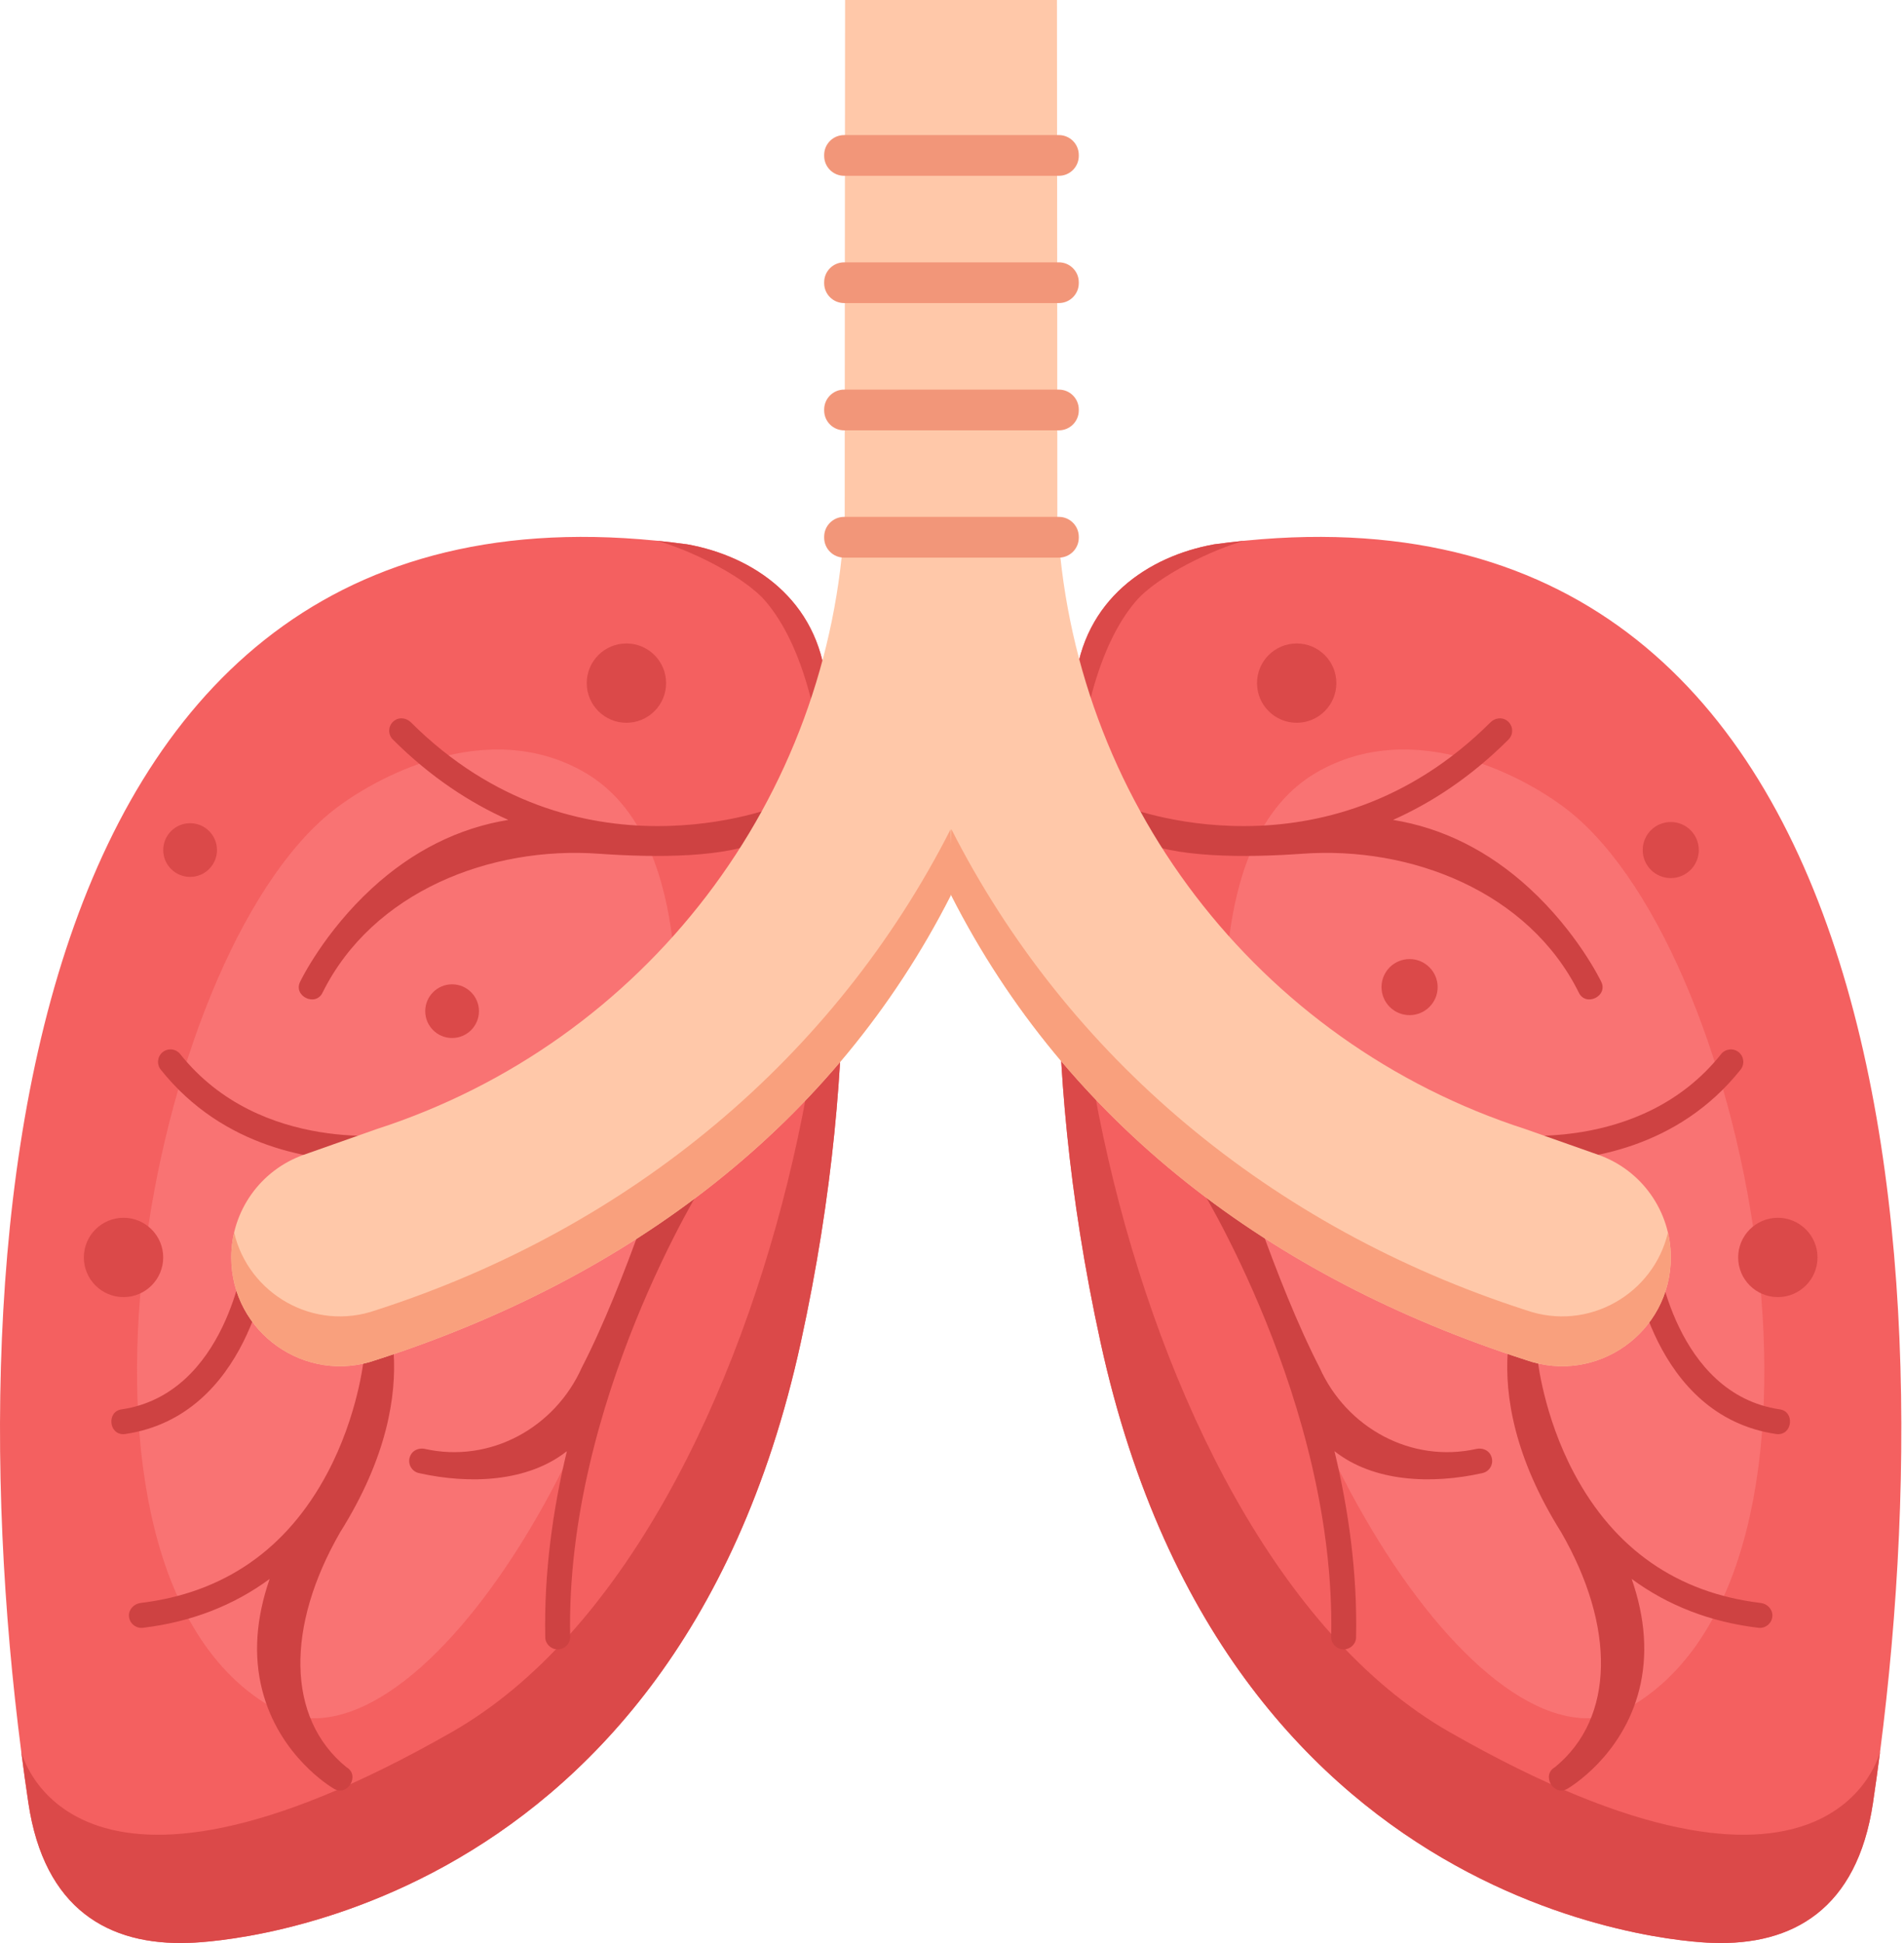 <svg width="98" height="100" viewBox="0 0 98 100" fill="none" xmlns="http://www.w3.org/2000/svg">
<path d="M9.723 99.992C5.596 100.142 2.278 98.26 1.462 92.797C-2.662 65.197 -0.006 23.173 35.377 28.016C38.752 28.626 42.116 30.847 42.532 35.21C43.238 42.628 44.586 53.67 41.215 69.095C34.539 99.647 9.723 99.992 9.723 99.992Z" fill="#F46060"/>
<path d="M17.083 41.761C19.177 40.085 25.043 36.805 30.121 39.769C35.621 42.979 34.881 52.663 34.648 55.704C33.307 73.25 21.168 92.108 13.901 87.817C1.781 80.66 7.592 49.36 17.083 41.761Z" fill="#F97373"/>
<path d="M42.532 35.21C42.117 30.847 38.753 28.626 35.378 28.016C34.844 27.943 34.317 27.881 33.798 27.829C35.37 28.245 38.276 29.622 39.409 30.951C47.123 40.009 40.824 79.096 23.27 89.135C3.533 100.421 1.094 90.151 1.094 90.15C1.209 91.046 1.332 91.928 1.462 92.797C2.278 98.26 5.596 100.142 9.723 99.992C9.723 99.992 34.539 99.646 41.216 69.095C44.586 53.67 43.238 42.628 42.532 35.21Z" fill="#DB4949"/>
<path d="M40.943 41.802C40.807 41.475 40.432 41.32 40.105 41.457C40.002 41.5 29.668 45.666 21.147 37.174C20.926 36.955 20.577 36.898 20.32 37.073C19.973 37.307 19.94 37.781 20.221 38.061C22.166 40.005 24.197 41.321 26.165 42.198C23.62 42.608 21.242 43.789 19.146 45.716C16.692 47.972 15.499 50.422 15.449 50.525C15.079 51.267 16.25 51.836 16.605 51.081C19.181 45.895 25.24 43.533 30.832 43.939C33.732 44.144 37.498 44.166 39.416 43.173V43.038C40.134 42.831 40.555 42.658 40.598 42.64C40.925 42.504 41.08 42.129 40.943 41.802Z" fill="#CE4242"/>
<path d="M18.82 59.756C16.197 59.756 11.512 59.117 8.273 55.049C8.053 54.772 8.099 54.369 8.376 54.148C8.653 53.928 9.056 53.974 9.276 54.251C13.42 59.456 20.498 58.37 20.57 58.359C20.919 58.302 21.248 58.538 21.306 58.887C21.363 59.237 21.127 59.566 20.778 59.624C20.683 59.639 19.939 59.756 18.82 59.756Z" fill="#CE4242"/>
<path d="M36.131 59.809C35.833 59.619 35.436 59.707 35.246 60.005C35.205 60.069 35.039 60.333 34.785 60.769L34.348 59.107C34.348 59.107 32.209 65.999 29.945 70.385C28.555 73.49 25.224 75.321 21.863 74.569C21.586 74.511 21.286 74.617 21.148 74.864C20.923 75.267 21.158 75.731 21.569 75.817C24.194 76.401 27.169 76.272 29.178 74.686C28.458 77.676 27.996 80.934 28.065 84.27C28.073 84.615 28.36 84.887 28.706 84.887H28.719C29.073 84.879 29.354 84.587 29.347 84.233C29.099 72.192 36.255 60.807 36.328 60.694C36.518 60.395 36.43 59.999 36.131 59.809Z" fill="#CE4242"/>
<path d="M17.828 90.949C14.73 88.421 14.724 83.696 17.505 78.865C22.377 71.109 19.363 66.183 19.363 66.183C19.493 67.303 19.51 68.361 19.441 69.357C19.435 69.356 19.429 69.354 19.423 69.353C19.071 69.32 18.758 69.579 18.724 69.931C18.722 69.96 18.431 72.837 16.848 75.816C14.767 79.731 11.534 81.979 7.239 82.499C6.905 82.54 6.63 82.814 6.637 83.15C6.644 83.509 6.936 83.781 7.277 83.781C7.302 83.781 7.328 83.78 7.353 83.777C9.833 83.483 12.026 82.627 13.879 81.262C13.176 83.288 13.042 85.201 13.493 86.975C14.361 90.391 17.069 91.992 17.184 92.058C17.892 92.484 18.552 91.358 17.828 90.949Z" fill="#CE4242"/>
<path d="M6.357 73.811C5.589 73.829 5.494 72.632 6.263 72.535C11.652 71.733 12.568 64.71 12.577 64.639C12.62 64.288 12.938 64.037 13.29 64.08C13.642 64.122 13.892 64.441 13.85 64.792C13.81 65.121 12.813 72.856 6.452 73.803C6.42 73.808 6.388 73.811 6.357 73.811Z" fill="#CE4242"/>
<path d="M88.14 99.992C92.267 100.142 95.585 98.26 96.401 92.797C100.525 65.197 97.869 23.173 62.486 28.016C59.111 28.626 55.747 30.847 55.332 35.21C54.625 42.628 53.277 53.67 56.648 69.095C63.324 99.647 88.14 99.992 88.14 99.992Z" fill="#F46060"/>
<path d="M80.78 41.761C78.687 40.085 72.821 36.805 67.742 39.769C62.243 42.979 62.983 52.663 63.215 55.704C64.556 73.25 76.695 92.108 83.962 87.817C96.083 80.66 90.272 49.36 80.78 41.761Z" fill="#F97373"/>
<path d="M55.332 35.21C55.747 30.847 59.111 28.626 62.486 28.016C63.02 27.943 63.546 27.881 64.066 27.829C62.494 28.245 59.588 29.622 58.455 30.951C50.741 40.009 57.039 79.096 74.594 89.135C94.33 100.421 96.769 90.151 96.77 90.15C96.654 91.046 96.531 91.928 96.402 92.797C95.585 98.26 92.268 100.142 88.141 99.992C88.141 99.992 63.324 99.646 56.648 69.095C53.277 53.67 54.626 42.628 55.332 35.21Z" fill="#DB4949"/>
<path d="M56.921 41.802C57.057 41.475 57.432 41.32 57.759 41.457C57.862 41.5 68.196 45.666 76.718 37.174C76.938 36.955 77.287 36.898 77.544 37.073C77.891 37.307 77.924 37.781 77.644 38.061C75.698 40.005 73.667 41.321 71.7 42.198C74.244 42.608 76.622 43.789 78.718 45.716C81.172 47.972 82.365 50.422 82.415 50.525C82.785 51.267 81.615 51.836 81.26 51.081C78.683 45.895 72.624 43.533 67.032 43.939C64.132 44.144 60.366 44.166 58.448 43.173V43.038C57.73 42.831 57.309 42.658 57.266 42.64C56.939 42.504 56.784 42.129 56.921 41.802Z" fill="#CE4242"/>
<path d="M79.043 59.756C81.666 59.756 86.351 59.117 89.59 55.049C89.81 54.772 89.764 54.369 89.487 54.148C89.21 53.928 88.807 53.974 88.587 54.251C84.443 59.456 77.365 58.37 77.293 58.359C76.944 58.302 76.615 58.538 76.557 58.887C76.5 59.237 76.736 59.566 77.085 59.624C77.181 59.639 77.925 59.756 79.043 59.756Z" fill="#CE4242"/>
<path d="M61.732 59.809C62.031 59.619 62.427 59.707 62.617 60.005C62.658 60.069 62.824 60.333 63.079 60.769L63.515 59.107C63.515 59.107 65.655 65.999 67.919 70.385C69.308 73.49 72.64 75.321 76 74.569C76.278 74.511 76.578 74.617 76.716 74.864C76.941 75.267 76.706 75.731 76.294 75.817C73.67 76.401 70.694 76.272 68.686 74.686C69.405 77.676 69.868 80.934 69.798 84.27C69.791 84.615 69.503 84.887 69.158 84.887C69.153 84.887 69.149 84.887 69.144 84.887C68.79 84.879 68.509 84.587 68.517 84.233C68.764 72.192 61.608 60.807 61.536 60.694C61.346 60.395 61.434 59.999 61.732 59.809Z" fill="#CE4242"/>
<path d="M80.035 90.949C83.132 88.421 83.139 83.696 80.358 78.865C75.486 71.109 78.5 66.183 78.5 66.183C78.37 67.303 78.353 68.361 78.422 69.357C78.428 69.356 78.433 69.354 78.44 69.353C78.792 69.32 79.105 69.579 79.138 69.931C79.141 69.96 79.432 72.837 81.015 75.816C83.096 79.731 86.328 81.979 90.624 82.499C90.958 82.54 91.233 82.814 91.226 83.15C91.219 83.509 90.927 83.781 90.586 83.781C90.561 83.781 90.535 83.78 90.51 83.777C88.029 83.483 85.837 82.627 83.984 81.262C84.687 83.288 84.82 85.201 84.37 86.975C83.501 90.391 80.794 91.992 80.679 92.058C79.971 92.484 79.311 91.358 80.035 90.949Z" fill="#CE4242"/>
<path d="M91.507 73.811C92.275 73.829 92.371 72.632 91.601 72.535C86.212 71.733 85.296 64.71 85.287 64.639C85.245 64.288 84.926 64.037 84.574 64.08C84.223 64.122 83.972 64.441 84.014 64.792C84.054 65.121 85.051 72.856 91.412 73.803C91.444 73.808 91.476 73.811 91.507 73.811Z" fill="#CE4242"/>
<path d="M78.535 58.118C64.658 53.638 55.096 41.049 54.422 26.628C54.428 26.394 54.402 0 54.402 0H54.382H43.517H43.497C43.497 0 43.472 26.394 43.477 26.628C42.803 41.049 33.241 53.638 19.364 58.118L15.638 59.432C13.4 60.221 11.903 62.335 11.903 64.707V64.716C11.903 68.576 15.722 71.276 19.364 69.992C32.499 65.751 42.969 57.818 48.932 46.092L48.95 46.029L48.967 46.092C54.93 57.818 65.4 65.751 78.536 69.992C82.178 71.276 85.996 68.576 85.996 64.716V64.707C85.996 62.336 84.5 60.221 82.262 59.432L78.535 58.118Z" fill="#FFC8A9"/>
<path d="M78.535 67.427C65.4 63.187 54.93 54.399 48.967 42.673L48.95 43.465L48.932 42.673C42.969 54.4 32.499 63.187 19.364 67.427C16.141 68.564 12.782 66.579 12.051 63.433C11.955 63.845 11.903 64.271 11.903 64.707V64.716C11.903 68.576 15.722 71.276 19.364 69.991C32.499 65.751 42.969 57.818 48.932 46.092L48.95 46.029L48.967 46.092C54.93 57.818 65.4 65.751 78.536 69.991C82.178 71.276 85.996 68.576 85.996 64.716V64.707C85.996 64.271 85.945 63.845 85.849 63.433C85.117 66.579 81.758 68.564 78.535 67.427Z" fill="#F9A07D"/>
<path d="M54.501 15.598H43.446C42.879 15.598 42.42 15.139 42.42 14.573V14.528C42.42 13.961 42.879 13.502 43.446 13.502H54.501C55.067 13.502 55.526 13.961 55.526 14.528V14.573C55.526 15.139 55.067 15.598 54.501 15.598Z" fill="#F29679"/>
<path d="M54.501 22.148H43.446C42.879 22.148 42.42 21.689 42.42 21.123V21.078C42.42 20.512 42.879 20.052 43.446 20.052H54.501C55.067 20.052 55.526 20.512 55.526 21.078V21.123C55.526 21.689 55.067 22.148 54.501 22.148Z" fill="#F29679"/>
<path d="M54.501 28.699H43.446C42.879 28.699 42.42 28.239 42.42 27.673V27.628C42.42 27.062 42.879 26.602 43.446 26.602H54.501C55.067 26.602 55.526 27.062 55.526 27.628V27.673C55.526 28.239 55.067 28.699 54.501 28.699Z" fill="#F29679"/>
<path d="M54.501 9.048H43.446C42.879 9.048 42.42 8.589 42.42 8.022V7.978C42.42 7.411 42.879 6.952 43.446 6.952H54.501C55.067 6.952 55.526 7.411 55.526 7.978V8.022C55.526 8.589 55.067 9.048 54.501 9.048Z" fill="#F29679"/>
<path d="M6.358 66.757C7.485 66.757 8.4 65.843 8.4 64.716C8.4 63.589 7.485 62.675 6.358 62.675C5.23 62.675 4.315 63.589 4.315 64.716C4.315 65.843 5.23 66.757 6.358 66.757Z" fill="#DB4949"/>
<path d="M23.269 53.423C24.033 53.423 24.652 52.804 24.652 52.041C24.652 51.278 24.033 50.659 23.269 50.659C22.506 50.659 21.887 51.278 21.887 52.041C21.887 52.804 22.506 53.423 23.269 53.423Z" fill="#DB4949"/>
<path d="M9.785 45.131C10.549 45.131 11.168 44.512 11.168 43.749C11.168 42.986 10.549 42.367 9.785 42.367C9.021 42.367 8.402 42.986 8.402 43.749C8.402 44.512 9.021 45.131 9.785 45.131Z" fill="#DB4949"/>
<path d="M32.242 37.199C33.37 37.199 34.284 36.285 34.284 35.157C34.284 34.03 33.37 33.117 32.242 33.117C31.114 33.117 30.2 34.03 30.2 35.157C30.2 36.285 31.114 37.199 32.242 37.199Z" fill="#DB4949"/>
<path d="M66.741 37.199C67.869 37.199 68.783 36.285 68.783 35.157C68.783 34.03 67.869 33.117 66.741 33.117C65.614 33.117 64.699 34.03 64.699 35.157C64.699 36.285 65.614 37.199 66.741 37.199Z" fill="#DB4949"/>
<path d="M91.506 66.757C92.634 66.757 93.548 65.843 93.548 64.716C93.548 63.589 92.634 62.675 91.506 62.675C90.378 62.675 89.464 63.589 89.464 64.716C89.464 65.843 90.378 66.757 91.506 66.757Z" fill="#DB4949"/>
<path d="M72.551 52.246C73.349 52.246 73.996 51.6 73.996 50.803C73.996 50.006 73.349 49.36 72.551 49.36C71.754 49.36 71.107 50.006 71.107 50.803C71.107 51.6 71.754 52.246 72.551 52.246Z" fill="#DB4949"/>
<path d="M85.995 45.192C86.792 45.192 87.439 44.546 87.439 43.749C87.439 42.952 86.792 42.306 85.995 42.306C85.197 42.306 84.551 42.952 84.551 43.749C84.551 44.546 85.197 45.192 85.995 45.192Z" fill="#DB4949"/>
</svg>

